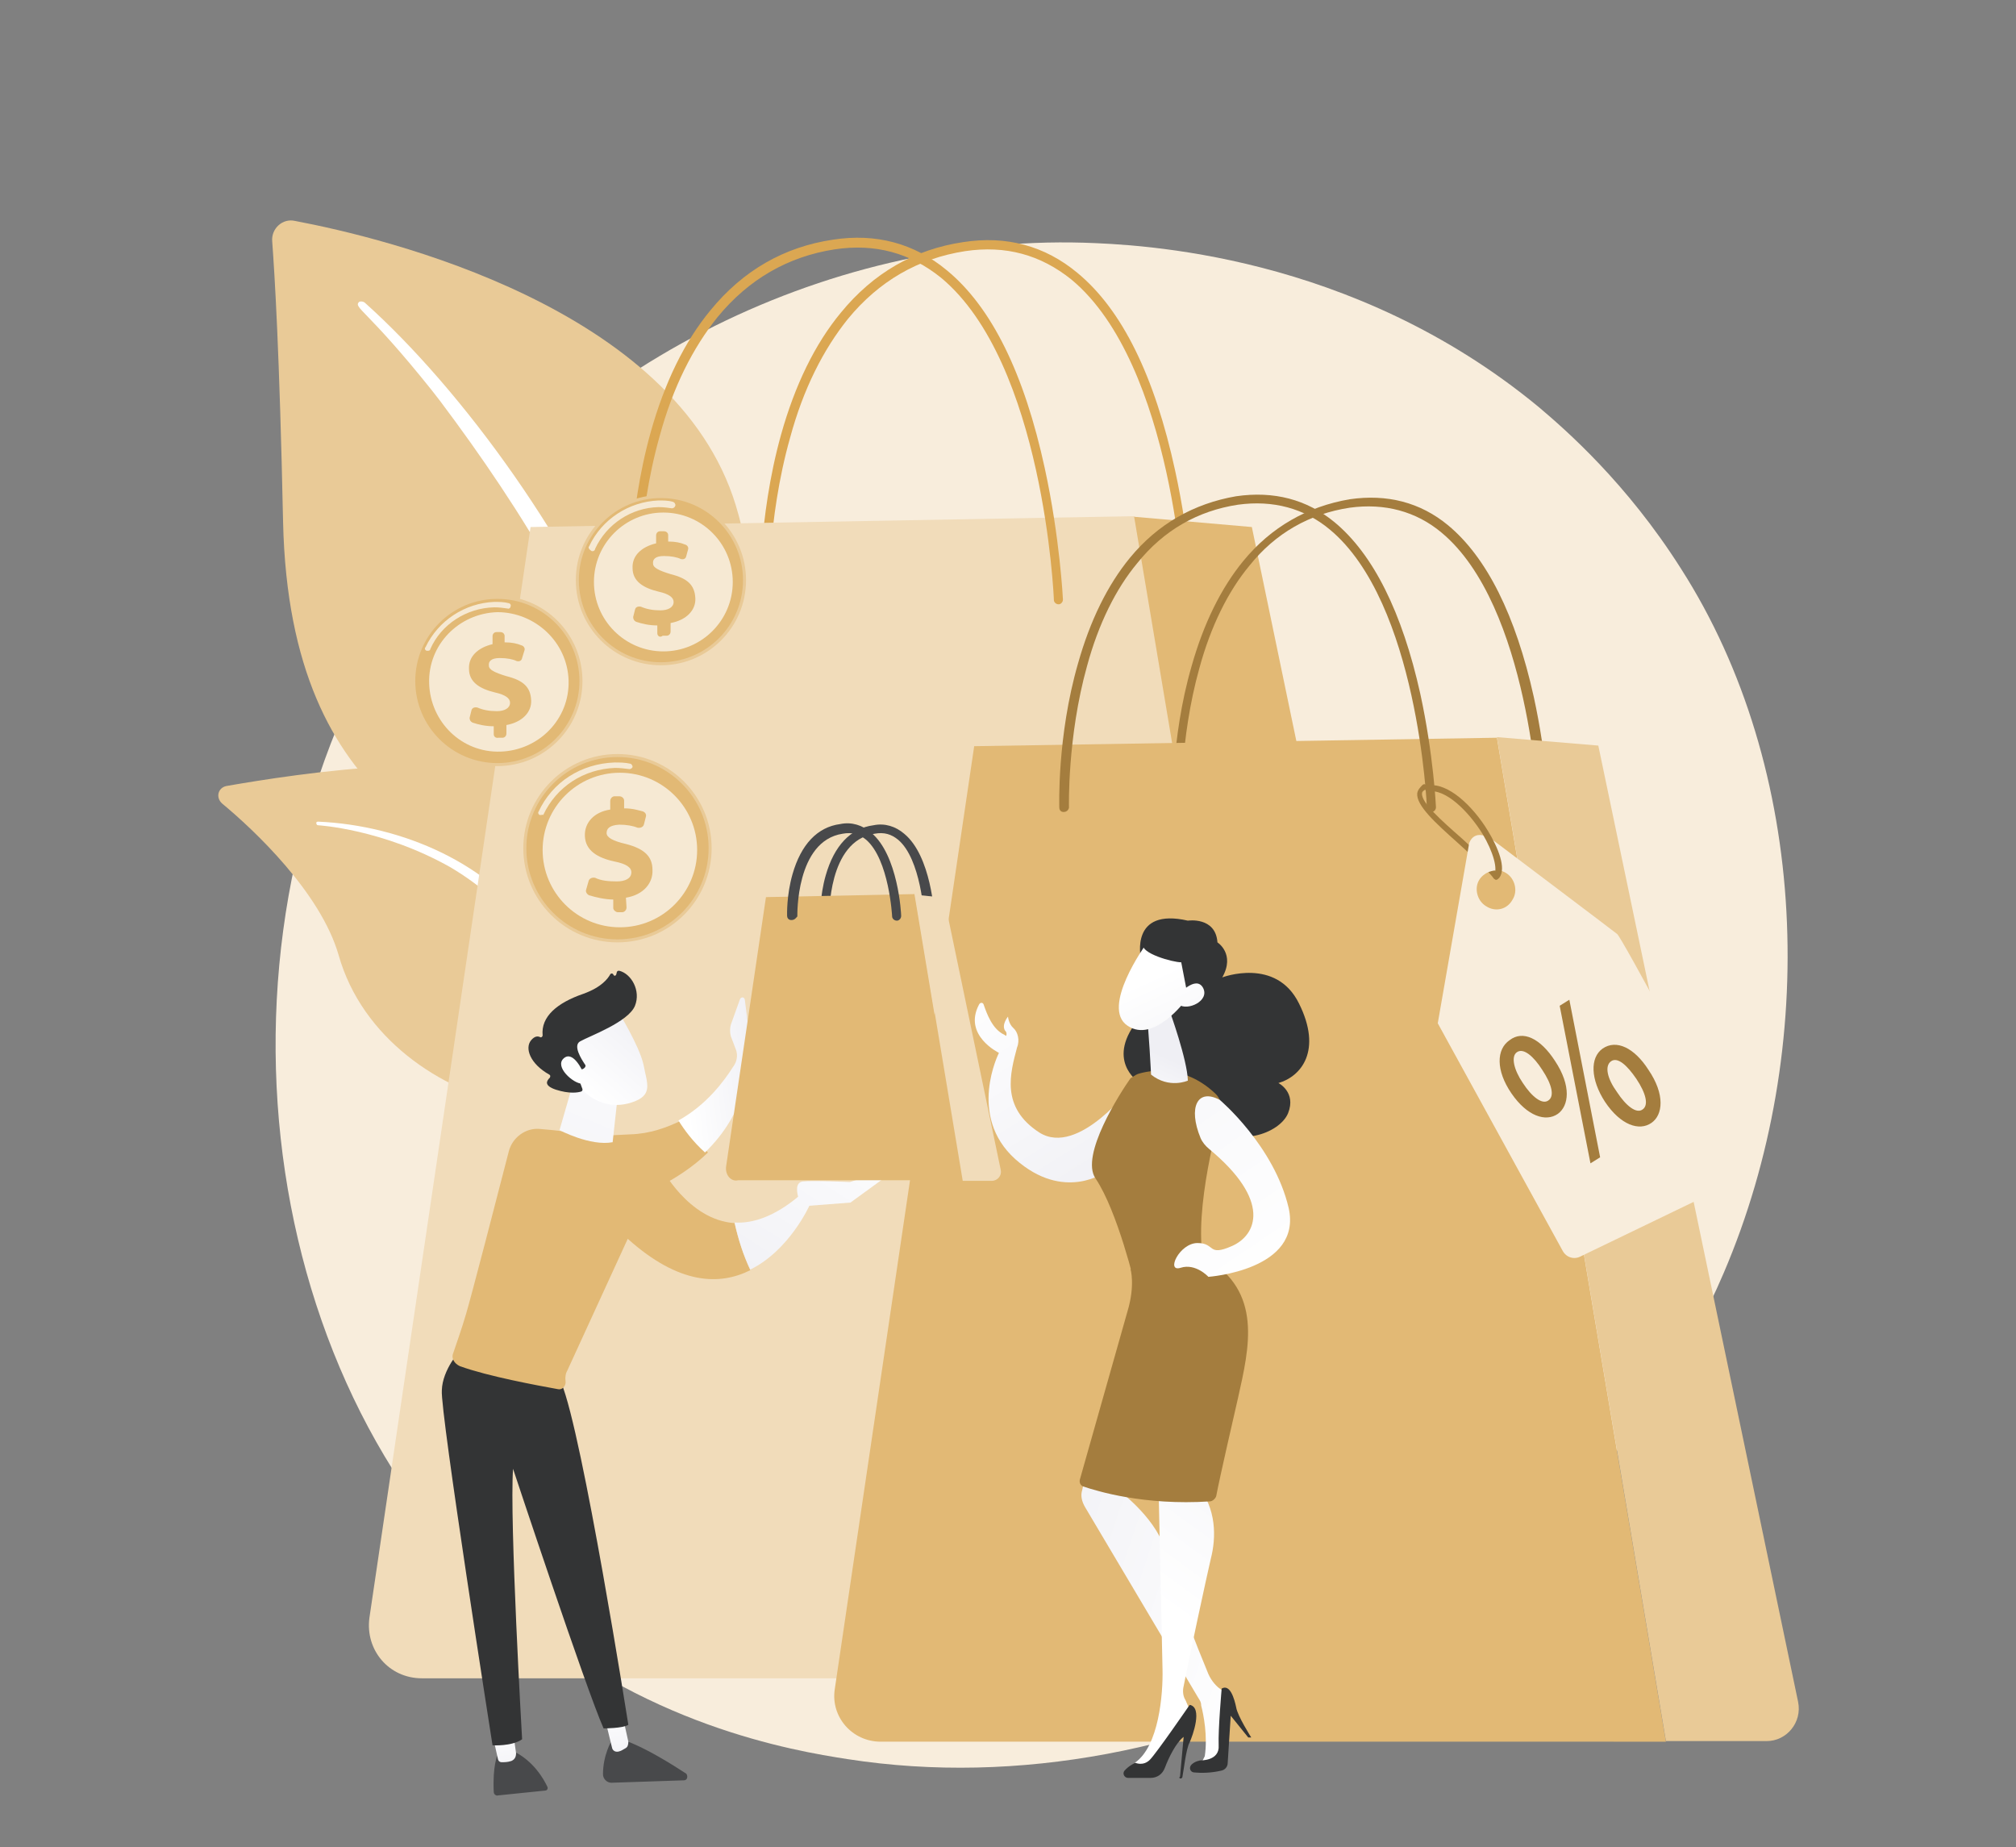 <?xml version="1.0" encoding="utf-8"?>
<!-- Generator: Adobe Illustrator 24.2.3, SVG Export Plug-In . SVG Version: 6.00 Build 0)  -->
<svg version="1.1" id="Layer_1" xmlns="http://www.w3.org/2000/svg" xmlns:xlink="http://www.w3.org/1999/xlink" x="0px" y="0px"
	 width="334px" height="306px" viewBox="0 0 334 306" style="enable-background:new 0 0 334 306;" xml:space="preserve">
<rect x="0" y="0" width="334" height="306" fill="#808080" stroke="none"/>
<style type="text/css">
	.st0{fill:#F8EDDC;}
	.st1{fill:#E9CA97;}
	.st2{fill:#FFFFFF;}
	.st3{fill:#DBA752;}
	.st4{fill:#F1DCBA;}
	.st5{fill:#E2B975;}
	.st6{fill:#A47D3E;}
	.st7{fill:#48494B;}
	.st8{fill:url(#SVGID_1_);}
	.st9{fill:url(#SVGID_2_);}
	.st10{fill:#333435;}
	.st11{fill:url(#SVGID_3_);}
	.st12{fill:url(#SVGID_4_);}
	.st13{fill:url(#SVGID_5_);}
	.st14{fill:url(#SVGID_6_);}
	.st15{fill:url(#SVGID_7_);}
	.st16{fill:url(#SVGID_8_);}
	.st17{fill:url(#SVGID_9_);}
	.st18{fill:url(#SVGID_10_);}
	.st19{fill:url(#SVGID_11_);}
	.st20{fill:url(#SVGID_12_);}
	.st21{fill:url(#SVGID_13_);}
	.st22{fill:url(#SVGID_14_);}
	.st23{fill:url(#SVGID_15_);}
	.st24{opacity:0.68;fill:#FFFFFF;enable-background:new    ;}
</style>
<g id="Background">
</g>
<g id="Illustration">
	<g>
		<path class="st0" d="M285.6,210.8c-24.4,57.2-89,89.3-145.1,80.6c-9.1-1.4-34.2-5.6-56.4-25.3c-42.7-38-51.8-113.4-17.3-166.5
			c25.1-38.7,70-60.6,112.7-59.4c9.2,0.3,44.5,1.7,75.4,27.2c4.5,3.8,14.6,12.6,23.6,26.8C299.7,127.3,301.5,173.6,285.6,210.8z"/>
		<g>
			<g>
				<path class="st1" d="M108.2,193c0,0,0.8-34-14.9-43c-15.6-9-45.3-14.8-46.4-63.5c-0.6-28.5-1.4-41-1.8-46.5
					c-0.2-2.1,1.7-3.9,3.8-3.4c14.8,2.8,63,14.3,73,47.1C133.8,122.6,108.2,193,108.2,193z"/>
				<path class="st2" d="M60.4,50.1c16.2,14.5,35,40.2,45,65.8c1.3,4.2,5.1,13.3,6.7,29.2c1.4,13.4,0.7,27.4-1,36.7
					c-0.1,0.6-0.6,1-1.3,0.8c-1-0.2-0.8-1.3-0.8-1.3c2-16,1.2-35.7-3.4-53.6c-5.9-22-19.1-43.2-32.7-61.3l-1.4-1.8
					C60.7,51.1,58.5,51,59.5,50C59.7,49.9,60.1,49.9,60.4,50.1z"/>
			</g>
			<g>
				<path class="st1" d="M133.4,258.2c2.1,1-20-26.8-27-70.5c-3.2-20.7-3.2-46.4-15-56.4c-9.7-8.3-43-3-53.9-1.1
					c-1.4,0.3-1.8,1.9-0.7,2.9c5.2,4.3,16.3,14.7,19.3,25.1C60,172,73,180.6,84.7,183c11.6,2.3,18.2,4.6,23.8,23.4
					S127.3,255.2,133.4,258.2z"/>
				<path class="st2" d="M52.7,136.1c13.8,0.6,28.8,6.9,36.4,18.8l0.7,1.2c1.7,2.7,11,21.6,16.2,37.2c0.1,0.2,0,0.5-0.3,0.5
					c-0.4,0.1-0.5-0.3-0.5-0.3c-3.6-8.9-8.8-20.1-12.9-28.5c-4.4-9.1-7.6-15.3-17.6-21.3c-11.3-6.4-22-7-22-7
					c-0.2,0-0.3-0.2-0.3-0.4C52.4,136.2,52.5,136.1,52.7,136.1z"/>
			</g>
		</g>
		<g>
			<g>
				<path class="st3" d="M126.6,100.3c-0.5,0-0.7-0.4-0.7-0.7c0-0.2-0.4-13.6,3.5-27.6c2.3-8.2,5.6-15,9.9-20.2
					c5.4-6.6,12.2-10.5,20.3-11.7c7.1-1.1,13.5,0.6,18.9,5.1c7.4,6.1,12.8,17.1,16.2,32.8c2.5,11.5,3,21.4,3,21.6
					c0,0.5-0.4,0.8-0.7,0.8c-0.4,0-0.8-0.4-0.8-0.7s-1.7-39.3-18.7-53.4c-5.1-4.1-10.9-5.7-17.6-4.7c-7.8,1.2-14.3,5-19.4,11.2
					c-4.1,5.1-7.4,11.6-9.6,19.7c-3.9,13.8-3.5,27.1-3.5,27.1C127.3,99.9,127,100.3,126.6,100.3L126.6,100.3z"/>
			</g>
			<path class="st4" d="M61.2,268L87.9,87.3L188,85.5L220.3,278H69.9C64.4,278,60.5,273.3,61.2,268z"/>
			<path class="st5" d="M207.4,87.3l-19.5-1.7L220.2,278h19.3c4,0,6.9-3.6,6-7.5L207.4,87.3z"/>
			<g>
				<path class="st3" d="M105,99.9c-0.5,0-0.7-0.4-0.7-0.7c0-0.2-0.4-13.6,3.5-27.6c2.3-8.2,5.6-15,9.9-20.2
					c5.4-6.6,12.2-10.5,20.3-11.7c7.1-1.1,13.5,0.6,18.9,5.1c7.4,6.1,12.8,17.1,16.2,32.8c2.5,11.5,3,21.6,3,21.7
					c0,0.5-0.4,0.8-0.7,0.8c-0.5,0-0.8-0.4-0.8-0.7c0-0.5-1.7-39.3-18.7-53.4c-5.1-4.1-10.9-5.7-17.6-4.7c-7.8,1.2-14.3,5-19.4,11.2
					c-4.1,5.1-7.4,11.6-9.6,19.7c-3.9,13.8-3.5,27.1-3.5,27.1C105.9,99.5,105.5,99.9,105,99.9L105,99.9z"/>
			</g>
		</g>
		<g>
			<g>
				<path class="st6" d="M255.6,135c-0.5,0-0.7-0.4-0.7-0.7c0-0.4-1.5-34-16.1-46.1c-4.2-3.5-9.4-4.9-15.2-4.1
					c-6.6,1-12.3,4.2-16.6,9.6c-3.5,4.2-6.4,10-8.3,17c-3.3,11.8-3,23.4-3,23.5c0,0.5-0.4,0.8-0.7,0.8l0,0c-0.5,0-0.7-0.4-0.7-0.7
					c0-0.1-0.4-11.8,3.1-23.9c2-7.1,4.9-13,8.6-17.5c4.6-5.6,10.6-9,17.6-10.2c6.2-0.9,11.7,0.5,16.3,4.3
					c6.4,5.3,11.2,14.9,14.2,28.4c2.2,10.1,2.6,18.7,2.6,18.8C256.5,134.5,256.1,134.9,255.6,135C255.7,135,255.7,135,255.6,135z"/>
			</g>
			<path class="st5" d="M138.3,279.8l23.1-156.2l86.6-1.4l28,166.3H145.9C141.2,288.5,137.6,284.4,138.3,279.8z"/>
			<path class="st1" d="M264.8,123.5l-16.8-1.4l28,166.3h16.7c3.3,0,5.9-3.1,5.2-6.5L264.8,123.5z"/>
			<path class="st6" d="M247.9,145.7c-0.2,0-0.3-0.1-0.4-0.2c-1.5-1.8-3.9-4-6-5.9c-3.7-3.3-6.9-6.2-6.7-8.2c0.1-0.6,0.5-1,0.9-1.4
				c0.3-0.2,0.5-0.1,0.6,0.2c0.2,0.3,0.1,0.5-0.2,0.6c-0.5,0.3-0.5,0.5-0.5,0.6c-0.2,1.5,3.2,4.5,6.5,7.4c2.2,2,4.5,4.1,6.1,6
				c0.2,0.2,0.2,0.5-0.1,0.6C248.1,145.6,248.1,145.7,247.9,145.7z"/>
			<g>
				<g>
					<g>
						<path class="st0" d="M288.7,194.3c0.2-0.6,0.2-1.3-0.2-1.8c-4.3-8.2-20-37.6-20.6-37.8c-0.6-0.5-20.1-15.2-20.1-15.2
							c-3.6-2.8-4.4,0.2-4.4,0.2l-5.2,29.8l20.7,37.7c0.6,1.1,1.9,1.5,3,0.9l25.7-12.4C288,195.4,288.4,195,288.7,194.3z
							 M246.2,150.1c-1.5-0.9-2-3-1.1-4.4s3-2,4.4-1.1c1.5,0.9,2,3,1.1,4.4C249.7,150.7,247.7,151.1,246.2,150.1z"/>
					</g>
					<g>
						<path class="st6" d="M257.6,175.7c2.8,4.2,2.3,7.5,0.5,8.8c-2,1.4-5.1,0.4-7.7-3.4s-2.5-7.3-0.3-8.8
							C252.3,170.6,255.2,172,257.6,175.7z M263.5,192.7l-5.1-26.1l1.6-1l5.1,26.1L263.5,192.7z M252.3,179.4
							c1.5,2.3,3.2,3.6,4.2,2.9c1.1-0.7,0.6-2.7-1-5.1c-1.4-2.2-3.1-3.7-4.2-2.9C250.3,175,250.8,177.2,252.3,179.4z M273.1,177.2
							c2.8,4.1,2.4,7.5,0.5,8.8c-2,1.4-5.1,0.4-7.7-3.5c-2.4-3.7-2.5-7.3-0.4-8.8C267.8,172.1,270.8,173.6,273.1,177.2z
							 M267.9,180.9c1.5,2.3,3.2,3.6,4.2,2.9c1.1-0.7,0.6-2.7-1-5.1c-1.5-2.2-3.1-3.7-4.2-2.9C265.8,176.6,266.3,178.7,267.9,180.9z
							"/>
					</g>
				</g>
				<path class="st6" d="M247.9,145.7c-0.1,0-0.2,0-0.3-0.1c-0.3-0.2-0.3-0.5-0.1-0.6c0.7-1-0.1-3.9-1.9-6.9c-2.3-3.7-6.1-7.5-9-7
					c-0.3,0.1-0.5-0.2-0.5-0.5s0.2-0.5,0.5-0.5c3.3-0.5,7.4,3.4,9.9,7.5c1.7,2.8,3.1,6.2,1.9,7.8
					C248.2,145.6,248.1,145.7,247.9,145.7z"/>
			</g>
			<g>
				<path class="st6" d="M176.2,134.5c-0.5,0-0.7-0.4-0.7-0.7c0-0.1-0.4-11.8,3.1-23.9c2-7.1,4.9-13,8.6-17.5
					c4.6-5.6,10.6-9,17.6-10.2c6.2-0.9,11.7,0.5,16.3,4.3c6.4,5.3,11.2,14.9,14.2,28.4c2.2,10.1,2.6,18.7,2.6,18.8
					c0,0.5-0.4,0.8-0.7,0.8s-0.8-0.4-0.8-0.7c0-0.4-1.5-34-16.1-46.1c-4.2-3.5-9.4-4.9-15.2-4.1c-6.6,1-12.3,4.2-16.7,9.7
					c-3.5,4.2-6.4,10-8.3,17c-3.3,11.8-3,23.4-3,23.5C177,134.2,176.7,134.5,176.2,134.5L176.2,134.5z"/>
			</g>
		</g>
		<g>
			<g>
				<path class="st7" d="M82.4,290.8c0,0-0.8,1.7-0.6,6c0,0.5,0.5,0.7,0.7,0.6l7.8-0.8c0.4,0,0.5-0.4,0.4-0.6
					c-0.6-1.3-2.3-4.3-5.6-5.9L82.4,290.8z"/>
				
					<linearGradient id="SVGID_1_" gradientUnits="userSpaceOnUse" x1="83.034" y1="283.001" x2="84.523" y2="272.212" gradientTransform="matrix(1 0 0 -1 0 568)">
					<stop  offset="0" style="stop-color:#FFFFFF"/>
					<stop  offset="1" style="stop-color:#EFEFF4"/>
				</linearGradient>
				<path class="st8" d="M81.7,287.8l0.8,3.6c0.1,0.4,0.4,0.5,0.6,0.5c0.5,0,1,0,1.6-0.2c0.5-0.2,0.8-0.6,0.8-1.3l-0.5-3.5
					L81.7,287.8z"/>
				<path class="st7" d="M101.3,288.4c0,0-1.4,2.3-1.4,5.5c0,0.7,0.6,1.4,1.4,1.4l12-0.4c0.6,0,0.7-0.7,0.4-1.1
					c-2.3-1.5-6.9-4.4-10.2-5.5L101.3,288.4z"/>
				
					<linearGradient id="SVGID_2_" gradientUnits="userSpaceOnUse" x1="101.605" y1="285.562" x2="103.093" y2="274.773" gradientTransform="matrix(1 0 0 -1 0 568)">
					<stop  offset="0" style="stop-color:#FFFFFF"/>
					<stop  offset="1" style="stop-color:#EFEFF4"/>
				</linearGradient>
				<path class="st9" d="M100.3,285l1.1,4.5c0.1,0.5,0.6,0.8,1.2,0.6c0.4-0.1,0.6-0.3,1-0.5s0.5-0.6,0.5-1.1l-1.2-5.4L100.3,285z"/>
				<path class="st10" d="M76.3,223.6c0,0-3,3.2-3.1,6.7c-0.3,3.5,8.4,58.8,8.4,58.8s3.2,0.2,4.9-1c0,0-2.1-36.4-1.5-44.8
					c0,0,12.1,36.5,15,43c0,0,3.2,0,4.1-0.6c0,0-7.6-48.3-11.1-56.6L76.3,223.6z"/>
				<path class="st5" d="M104.4,187.9c-13.7,0.5-17,3.6-17,3.6l7.8,9.6c0,0,13.4-1.8,22.1-10.2c-2-1.8-3.5-3.7-4.4-5.3
					C110.4,186.8,107.7,187.8,104.4,187.9z"/>
				
					<linearGradient id="SVGID_3_" gradientUnits="userSpaceOnUse" x1="4367.563" y1="-238.867" x2="4380.913" y2="-238.867" gradientTransform="matrix(0.994 -0.112 -0.112 -0.994 -4254.802 430.75)">
					<stop  offset="0" style="stop-color:#FFFFFF"/>
					<stop  offset="1" style="stop-color:#EFEFF4"/>
				</linearGradient>
				<path class="st11" d="M123.4,165.6c-0.1-0.5-0.6-0.5-0.8-0.1l-1.4,3.9c-0.3,0.7-0.3,1.6-0.1,2.3l0.8,2.1c0.4,1,0.2,2.1-0.5,3
					c-1.4,2.2-4.3,6.2-9,8.8c1,1.6,2.4,3.5,4.4,5.3c3.2-3.1,5.8-7.1,6.9-12.3c0.7-0.4,1.2-1.1,1.1-1.9L123.4,165.6z"/>
				<path class="st5" d="M109.5,193.3c-5.4-4.6-14.8-5.9-20.1-6.3c-2.3-0.2-4.5,1.4-5.1,3.7c-1.7,6.6-6.2,24-7.1,27
					c-0.7,2.4-1.6,4.9-2.1,6.4c-0.4,0.9,0.2,1.8,1.1,2.2c4.7,1.7,12.9,3.2,16.2,3.8c0.7,0.2,1.4-0.5,1.3-1.3c-0.1-0.6,0-1.3,0.3-1.8
					l10-21.8c8.6,7.7,15.3,7.7,20.3,5.2c-1.2-2.6-2-5.2-2.6-7.8C114,202.1,109.5,193.3,109.5,193.3z"/>
				
					<linearGradient id="SVGID_4_" gradientUnits="userSpaceOnUse" x1="4397.79" y1="-241.767" x2="4368.942" y2="-277.656" gradientTransform="matrix(0.994 -0.112 -0.112 -0.994 -4254.802 430.75)">
					<stop  offset="0" style="stop-color:#FFFFFF"/>
					<stop  offset="1" style="stop-color:#EFEFF4"/>
				</linearGradient>
				<path class="st12" d="M134.1,199.7l-1.6-1.7c-4.1,3.5-7.8,4.7-10.8,4.5c0.6,2.7,1.4,5.3,2.6,7.8
					C130.8,207.1,134.1,199.7,134.1,199.7z"/>
				
					<linearGradient id="SVGID_5_" gradientUnits="userSpaceOnUse" x1="4403.178" y1="-246.097" x2="4374.331" y2="-281.987" gradientTransform="matrix(0.994 -0.112 -0.112 -0.994 -4254.802 430.75)">
					<stop  offset="0" style="stop-color:#FFFFFF"/>
					<stop  offset="1" style="stop-color:#EFEFF4"/>
				</linearGradient>
				<path class="st13" d="M133.1,199.8l7.8-0.6l6.6-4.8c-1.1-0.5-6.7,1.4-6.7,1.4s-6.1-0.3-7.8-0.1c-1.4,0.2-0.9,2.1-0.7,2.8
					c0,0.2,0.1,0.3,0.1,0.3L133.1,199.8z"/>
				
					<linearGradient id="SVGID_6_" gradientUnits="userSpaceOnUse" x1="4365.381" y1="-220.105" x2="4337.443" y2="-271.439" gradientTransform="matrix(0.994 -0.112 -0.112 -0.994 -4254.802 430.75)">
					<stop  offset="0" style="stop-color:#FFFFFF"/>
					<stop  offset="1" style="stop-color:#EFEFF4"/>
				</linearGradient>
				<path class="st14" d="M95.7,176.8l-3,10.4c0,0,5.1,2.7,8.8,2l1-9.1L95.7,176.8z"/>
				<g>
					
						<linearGradient id="SVGID_7_" gradientUnits="userSpaceOnUse" x1="107.358" y1="399.876" x2="96.504" y2="387.375" gradientTransform="matrix(1 0 0 -1 0 568)">
						<stop  offset="0" style="stop-color:#EFEFF4"/>
						<stop  offset="1" style="stop-color:#FFFFFF"/>
					</linearGradient>
					<path class="st15" d="M102.4,167.5c0,0,3.5,5.7,4.2,8.8c0.6,3.2,1.7,5.1-1.9,6.3s-6.9-0.2-9.1-3.1c0,0-3.3-4.5-3.1-6.6
						C92.8,170.9,102.4,167.5,102.4,167.5z"/>
					<path class="st10" d="M96.5,177.1l0.2-0.1c0.3-0.2,0.4-0.5,0.2-0.7c-0.6-0.9-2-3.1-0.8-3.8c1.6-0.9,8-3.2,9.1-5.9
						c1-2.5-0.6-5.3-2.6-5.8c-0.2,0-0.3,0-0.4,0.2l-0.1,0.4c-0.1,0.3-0.4,0.3-0.5,0c-0.1-0.2-0.4-0.2-0.5,0
						c-0.4,0.7-1.4,2.1-4.4,3.2c-4.4,1.5-7.1,3.8-6.8,6.9c0,0.2-0.2,0.4-0.4,0.3c-0.4-0.2-0.9-0.2-1.5,0.5c-1.1,1.3-0.2,3.9,3,5.7
						c0.2,0.1,0.2,0.3,0.1,0.5c-0.5,0.5-1.1,1.3,1,2c2.2,0.7,3.6,0.5,4.2,0.3c0.2-0.1,0.2-0.2,0.2-0.4l-1-2.7
						c-0.1-0.2,0-0.4,0.2-0.4L96.5,177.1z"/>
					
						<linearGradient id="SVGID_8_" gradientUnits="userSpaceOnUse" x1="104.842" y1="402.061" x2="93.988" y2="389.56" gradientTransform="matrix(1 0 0 -1 0 568)">
						<stop  offset="0" style="stop-color:#EFEFF4"/>
						<stop  offset="1" style="stop-color:#FFFFFF"/>
					</linearGradient>
					<path class="st16" d="M96.6,177.6c0,0-1.6-3.7-3.2-2.3s1.6,4.2,3,4.2L96.6,177.6z"/>
				</g>
			</g>
			<g>
				<g>
					<path class="st7" d="M153.8,152.5c-0.5,0-0.7-0.4-0.7-0.7c0-0.1-0.5-9.5-4.3-12.7c-1.1-0.9-2.3-1.3-3.9-1
						c-7.8,1.2-7.5,13.6-7.5,13.7c0,0.5-0.4,0.8-0.7,0.8c-0.5,0-0.8-0.4-0.8-0.7c0-0.2-0.1-3.4,0.9-6.9c1.4-4.9,4.1-7.8,7.9-8.3
						c1.9-0.4,3.7,0.2,5.1,1.4c4.5,3.7,5,13.4,5,13.8C154.6,152.1,154.3,152.5,153.8,152.5L153.8,152.5z"/>
				</g>
				<path class="st5" d="M120.3,193.2l6.6-44.6l24.6-0.5l7.9,47.4h-37.1C121.1,195.8,120.1,194.6,120.3,193.2z"/>
				<path class="st4" d="M156.4,148.7l-4.8-0.5l7.9,47.4h4.8c1,0,1.7-0.9,1.5-1.8L156.4,148.7z"/>
				<g>
					<path class="st7" d="M131.1,152.4c-0.5,0-0.7-0.4-0.7-0.7c0-0.2-0.1-3.4,0.9-6.9c1.4-4.9,4.1-7.8,7.9-8.3
						c1.9-0.4,3.7,0.2,5.1,1.4c4.5,3.7,5,13.4,5,13.8c0,0.5-0.4,0.8-0.7,0.8c-0.5,0-0.8-0.4-0.8-0.7c0-0.1-0.5-9.4-4.3-12.7
						c-1.1-0.9-2.3-1.3-3.9-1c-7.8,1.2-7.5,13.6-7.5,13.7C131.9,152,131.7,152.4,131.1,152.4L131.1,152.4z"/>
				</g>
			</g>
		</g>
		<g>
			
				<linearGradient id="SVGID_9_" gradientUnits="userSpaceOnUse" x1="5277.351" y1="284.051" x2="5248.572" y2="248.671" gradientTransform="matrix(-0.992 -0.125 0.125 -0.992 5363.373 1101.833)">
				<stop  offset="0" style="stop-color:#FFFFFF"/>
				<stop  offset="1" style="stop-color:#EFEFF4"/>
			</linearGradient>
			<path class="st17" d="M162.2,166.4c0.2-0.4,0.7-0.4,0.8,0.1c0.5,1.4,1.4,4,3.4,4.9c0.1,0.1,0.2,0.1,0.3,0.2
				c0.1-0.3,0.1-0.6-0.2-0.9c-0.6-1,0.5-2.3,0.5-2.3s0.1,1.2,0.9,1.9c0.7,0.6,1.1,2,0.6,3.2c-1.1,4.2-2.8,9.9,3.7,14.1
				c6.5,4.1,15.4-7.8,15.4-7.8l-4.4,14.3c0,0-6.9,5.1-15-2.1c-8-7.2-2.7-17.6-2.7-17.6S159.5,171.5,162.2,166.4z"/>
			<path class="st10" d="M189,158.6c0,0-1.8-8.3,7.8-6.1c0,0,4.6-0.7,4.9,3.6c0,0,3,1.9,0.8,5.8c0,0,8.9-3.4,12.7,4.3
				c3.9,7.8,0.4,12.1-3.4,13.2c0,0,3,1.5,1.6,5c-1.4,3.4-8.7,5.9-12.9,1.7c0,0-12.2,1.6-11.9-6.9c0,0-5.7-3.7,0.3-10.7
				C194.6,161.1,189,158.6,189,158.6z"/>
			<path class="st6" d="M188.5,177.9c1.9-0.6,7.6-1.7,12.8,3.2c0.9,0.8,1.3,2.1,0.9,3.2c-1.4,5.3-5.2,20.8-1.9,27.5
				c0,0-5.8,6.5-12.2,1.3c0,0-2.9-12.4-6.6-17.9c-2.6-3.8,4.1-14.2,5.8-16.6C187.7,178.4,188,178.1,188.5,177.9z"/>
			
				<linearGradient id="SVGID_10_" gradientUnits="userSpaceOnUse" x1="-8217.952" y1="-849.529" x2="-8216.415" y2="-838.613" gradientTransform="matrix(0.96 0.279 0.279 -0.96 8317.454 1663.416)">
				<stop  offset="0" style="stop-color:#FFFFFF"/>
				<stop  offset="1" style="stop-color:#EFEFF4"/>
			</linearGradient>
			<path class="st18" d="M193.8,167.5c0,0,2.9,8,3,11.5c0,0-3.1,1.4-6.1-1c0,0-0.4-8-0.7-9.5L193.8,167.5z"/>
			
				<linearGradient id="SVGID_11_" gradientUnits="userSpaceOnUse" x1="-8224.995" y1="-826.162" x2="-8210.618" y2="-842.69" gradientTransform="matrix(0.96 0.279 0.279 -0.96 8317.454 1663.416)">
				<stop  offset="0" style="stop-color:#FFFFFF"/>
				<stop  offset="1" style="stop-color:#EFEFF4"/>
			</linearGradient>
			<path class="st19" d="M189.8,156.5c0,0-7.5,10.4-3,13.4c4.4,3,9.7-4.3,9.7-4.3s1.8-5.7-0.1-7.7
				C194.7,156,189.8,156.5,189.8,156.5z"/>
			<path class="st10" d="M193.3,154.1c0,0-3.4,0.8-3.9,2.3s4.9,3,6.3,3l1.2,6.2c0,0,3.5-5.9,2.2-9.2S193.3,154.1,193.3,154.1z"/>
			
				<linearGradient id="SVGID_12_" gradientUnits="userSpaceOnUse" x1="-8221.311" y1="-822.958" x2="-8206.935" y2="-839.486" gradientTransform="matrix(0.96 0.279 0.279 -0.96 8317.454 1663.416)">
				<stop  offset="0" style="stop-color:#FFFFFF"/>
				<stop  offset="1" style="stop-color:#EFEFF4"/>
			</linearGradient>
			<path class="st20" d="M195.2,164.8c0,0,2.9-3.3,4.1-1.2c1.2,2.2-2.6,3.9-4,2.8L195.2,164.8z"/>
			
				<linearGradient id="SVGID_13_" gradientUnits="userSpaceOnUse" x1="212.094" y1="294.315" x2="159.811" y2="312.024" gradientTransform="matrix(1 0 0 -1 0 568)">
				<stop  offset="0" style="stop-color:#FFFFFF"/>
				<stop  offset="1" style="stop-color:#EFEFF4"/>
			</linearGradient>
			<path class="st21" d="M180.8,239.3c0,0.6-1,5.1-1.5,7.5c-0.3,0.9-0.1,1.9,0.5,2.9l18.7,31.5c0.3,0.5,0.5,0.7,0.5,1.3
				c0.4,1.5,1.1,5.1,0.6,8.4l-1,2l4.2-0.9l0.9-11.3l-1.2-0.7c-1-0.6-1.8-1.6-2.3-2.7c-1.7-4.1-5.9-14.5-6.9-19.7
				c-1.3-5.8-7.7-10.5-7.7-10.5l1.1-2.7L180.8,239.3z"/>
			<path class="st10" d="M207.3,287.8c0,0-2.3-3.6-2.5-5c-0.3-1.4-1-3.9-2.4-3.1c0,0-0.6,6.8-0.5,9.4c0.2,2.6-3,2.5-3,2.5
				s-0.9,0.1-1.5,0.7c-0.5,0.5-0.2,1.3,0.5,1.3c1.1,0.1,2.7,0.1,4.4-0.3c0.6-0.1,1.1-0.6,1.1-1.3l0.5-7.8l2.9,3.6L207.3,287.8z"/>
			
				<linearGradient id="SVGID_14_" gradientUnits="userSpaceOnUse" x1="192.905" y1="301.639" x2="221.577" y2="341.062" gradientTransform="matrix(1 0 0 -1 0 568)">
				<stop  offset="0" style="stop-color:#FFFFFF"/>
				<stop  offset="1" style="stop-color:#EFEFF4"/>
			</linearGradient>
			<path class="st22" d="M191.9,244.4c0,0,0.6,28.1,0.7,32.1c0.1,4.1-0.6,12.8-4.6,15.5l1.8,1.3c0,0,2.2-1.8,4.2-5.4
				c2.3-4.1,3.1-4.7,3.1-4.7l-0.7-1.6c-0.4-0.6-0.5-1.5-0.3-2.3c0.8-4.2,3.8-18.1,4.5-21.1c0.9-3.5,1-8.3-2.3-12.3
				C195.2,242,191.9,244.4,191.9,244.4z"/>
			<path class="st10" d="M195.6,294.6c0.1,0,0.3-0.1,0.3-0.3c0.2-0.9,0.6-4.7,1.2-5.7c0.5-1.1,2.2-5.8,0-6.2c0,0-5.5,8-6.6,9.1
				s-2.4,0.5-2.4,0.5s-1,0.4-1.8,1.3c-0.4,0.5,0,1.2,0.6,1.2h3.7c1.1,0,2-0.6,2.4-1.7c0.6-1.6,1.8-4.1,3.1-5.1l-0.6,6.6
				C195.3,294.4,195.4,294.6,195.6,294.6L195.6,294.6z"/>
			<path class="st6" d="M187.3,210.2c0,0,0.8,2.7-0.5,7l-7.9,27.9c-0.1,0.5,0.1,0.9,0.5,1.1c2.3,0.8,10.2,3.2,21,2.5
				c0.5,0,1-0.5,1.1-0.9c0.6-3.2,3.1-14,3.6-16.2c1.9-8.5,4.1-17.6-5.3-23.2C195.5,210.2,191.5,211.3,187.3,210.2z"/>
			
				<linearGradient id="SVGID_15_" gradientUnits="userSpaceOnUse" x1="5222.355" y1="238.169" x2="5279.252" y2="303.251" gradientTransform="matrix(-0.992 -0.125 0.125 -0.992 5363.373 1101.833)">
				<stop  offset="0" style="stop-color:#FFFFFF"/>
				<stop  offset="1" style="stop-color:#EFEFF4"/>
			</linearGradient>
			<path class="st23" d="M202.1,182.2c0,0,9,7.6,11.4,17.9c2.3,10.3-13.3,11.4-13.3,11.4s-2.1-2.3-4.6-1.5s-0.2-4.1,2.8-4.1
				s1.6,2.3,5.7,0.5c4.1-1.8,6.6-7.5-3.8-16.1c-0.6-0.5-1.1-1.1-1.4-1.8C196.8,183.4,198.4,180.2,202.1,182.2z"/>
		</g>
		<g>
			<ellipse class="st1" cx="109.5" cy="96.1" rx="14.1" ry="14.1"/>
			<ellipse class="st5" cx="109.5" cy="96.1" rx="13.6" ry="13.6"/>
			<path class="st24" d="M98.2,91.3c-0.1,0-0.2,0-0.3-0.1c-0.3-0.2-0.5-0.5-0.3-0.7c2.1-4.5,6.6-7.4,11.5-7.6c0.7,0,1.6,0,2.3,0.2
				c0.4,0.1,0.5,0.4,0.5,0.6c-0.1,0.4-0.4,0.5-0.6,0.5c-0.6-0.1-1.4-0.2-2.2-0.2c-4.5,0.1-8.6,2.8-10.5,6.9
				C98.6,91.1,98.4,91.3,98.2,91.3z"/>
			<ellipse class="st24" cx="109.9" cy="96.4" rx="11.5" ry="11.5"/>
			<g>
				<path class="st5" d="M108.9,104.9v-1.3c-1.4,0-2.6-0.3-3.5-0.6c-0.4-0.2-0.5-0.5-0.5-0.8l0.3-1.2c0.1-0.5,0.6-0.6,1-0.5
					c0.9,0.4,2,0.6,3.2,0.6c1.3,0,2.2-0.5,2.2-1.4c0-0.7-0.7-1.3-2.5-1.7c-2.5-0.6-4.3-1.7-4.3-3.9c-0.1-2,1.4-3.5,3.9-4.1v-1.3
					c0-0.5,0.4-0.7,0.6-0.7h0.7c0.5,0,0.7,0.4,0.7,0.6v1.1c1.2,0,2.1,0.2,2.8,0.5c0.4,0.1,0.6,0.5,0.5,0.8l-0.3,1.1
					c-0.1,0.5-0.5,0.6-0.9,0.5c-0.6-0.3-1.6-0.5-2.8-0.5c-1.5,0-1.9,0.6-1.8,1.3c0,0.6,0.9,1.1,2.9,1.7c2.8,0.7,4,1.8,4.1,4
					c0.1,1.9-1.4,3.6-4.1,4.1v1.4c0,0.5-0.4,0.7-0.6,0.7h-0.7C109.3,105.7,108.9,105.3,108.9,104.9z"/>
			</g>
		</g>
		<g>
			<ellipse class="st1" cx="102.3" cy="140.5" rx="15.6" ry="15.6"/>
			<ellipse class="st5" cx="102.3" cy="140.5" rx="15.1" ry="15.1"/>
			<path class="st24" d="M89.6,135c-0.1,0-0.1,0-0.2,0c-0.2-0.1-0.3-0.4-0.2-0.5c2.3-5,7.1-8,12.6-8.2c0.8,0,1.8,0,2.6,0.2
				c0.2,0,0.4,0.3,0.4,0.5s-0.3,0.4-0.5,0.4c-0.8-0.1-1.6-0.2-2.4-0.2c-5.2,0.2-9.7,3.1-11.9,7.8C89.9,134.9,89.8,135,89.6,135z"/>
			<ellipse class="st24" cx="102.7" cy="140.8" rx="12.8" ry="12.8"/>
			<g>
				<path class="st5" d="M101.6,150.4V149c-1.4,0-3-0.4-4-0.7c-0.4-0.2-0.6-0.6-0.5-0.9l0.4-1.4c0.1-0.5,0.6-0.7,1.1-0.6
					c1,0.5,2.3,0.6,3.6,0.6c1.4,0,2.4-0.5,2.4-1.5c0-0.8-0.8-1.4-2.8-1.8c-2.8-0.6-4.8-1.8-4.9-4.2c-0.1-2.2,1.5-4,4.2-4.4v-1.4
					c0-0.5,0.4-0.8,0.7-0.8h0.8c0.5,0,0.8,0.4,0.8,0.7v1.3c1.4,0,2.3,0.3,3.1,0.5c0.5,0.2,0.6,0.6,0.5,0.9l-0.3,1.2
					c-0.1,0.5-0.6,0.7-1.1,0.6c-0.7-0.3-1.8-0.5-3-0.5c-1.7,0.1-2.1,0.7-2.1,1.4s1,1.3,3.2,1.8c3.1,0.8,4.4,2.1,4.4,4.3
					c0.1,2.1-1.4,4.1-4.4,4.6l0.1,1.6c0,0.5-0.4,0.8-0.7,0.8h-0.8C102.1,151.1,101.6,150.8,101.6,150.4z"/>
			</g>
		</g>
		<g>
			<ellipse class="st1" cx="82.4" cy="112.8" rx="14.1" ry="14.1"/>
			<ellipse class="st5" cx="82.4" cy="112.8" rx="13.6" ry="13.6"/>
			<path class="st24" d="M70.9,107.8c-0.1,0-0.2,0-0.2,0c-0.3-0.1-0.4-0.4-0.2-0.6c2.1-4.4,6.5-7.3,11.4-7.5c0.7,0,1.6,0,2.3,0.2
				c0.3,0,0.5,0.3,0.4,0.5c0,0.3-0.3,0.5-0.5,0.4c-0.7-0.1-1.4-0.2-2.2-0.2c-4.6,0.1-8.8,2.8-10.6,6.9
				C71.3,107.7,71.1,107.8,70.9,107.8z"/>
			<path class="st24" d="M94.2,112.7c0.2,6.4-4.9,11.6-11.3,11.8c-6.4,0.2-11.6-4.9-11.8-11.3c-0.2-6.4,4.9-11.6,11.3-11.8
				C88.6,101.4,94,106.3,94.2,112.7z"/>
			<g>
				<path class="st5" d="M81.8,121.6v-1.3c-1.4,0-2.6-0.3-3.5-0.6c-0.4-0.2-0.5-0.5-0.5-0.8l0.3-1.2c0.1-0.5,0.6-0.6,1-0.5
					c0.9,0.4,2,0.6,3.2,0.6c1.3,0,2.2-0.5,2.2-1.4c0-0.7-0.7-1.3-2.5-1.7c-2.5-0.6-4.3-1.7-4.3-3.9c-0.1-2,1.4-3.5,3.9-4.1v-1.3
					c0-0.5,0.4-0.7,0.6-0.7h0.7c0.5,0,0.7,0.4,0.7,0.6v1.1c1.2,0,2.1,0.2,2.8,0.5c0.4,0.1,0.6,0.5,0.5,0.8l-0.4,1.3
					c-0.1,0.5-0.5,0.6-0.9,0.5c-0.6-0.3-1.6-0.5-2.8-0.5c-1.5,0-1.9,0.6-1.8,1.3c0,0.6,0.9,1.1,2.9,1.7c2.8,0.7,4,1.8,4.1,4
					c0.1,1.9-1.4,3.6-4.1,4.1v1.4c0,0.5-0.4,0.7-0.6,0.7h-0.7C82.1,122.3,81.8,122,81.8,121.6z"/>
			</g>
		</g>
	</g>
</g>
</svg>
